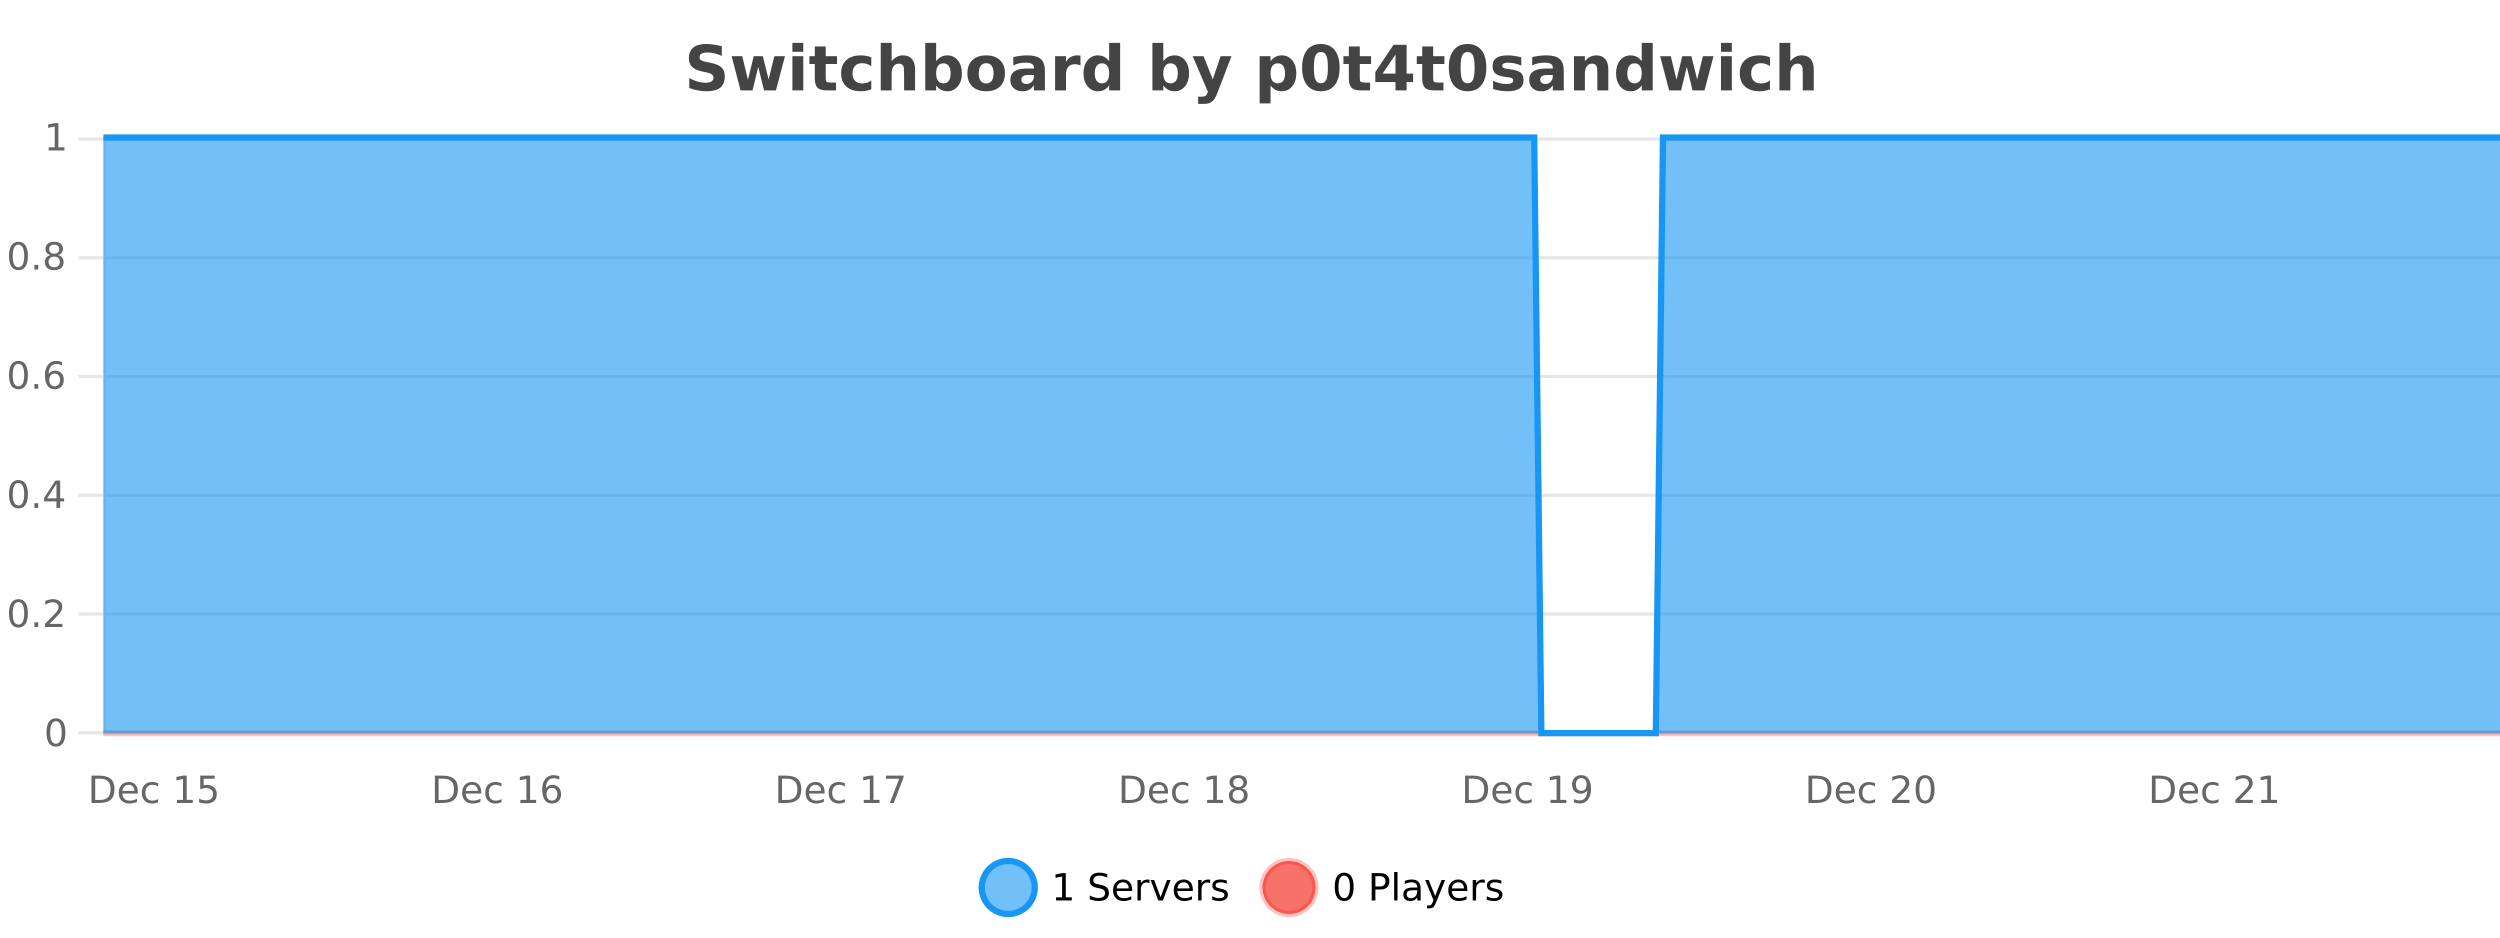<?xml version="1.0" encoding="UTF-8"?>
<svg xmlns="http://www.w3.org/2000/svg" xmlns:xlink="http://www.w3.org/1999/xlink" width="800pt" height="300pt" viewBox="0 0 800 300" version="1.1">
<defs>
<clipPath id="clip1">
  <path d="M 285 263 L 360 263 L 360 300 L 285 300 Z M 285 263 "/>
</clipPath>
<clipPath id="clip2">
  <path d="M 375 263 L 450 263 L 450 300 L 375 300 Z M 375 263 "/>
</clipPath>
<clipPath id="clip3">
  <path d="M 32.086 233 L 800 233 L 800 235.602 L 32.086 235.602 Z M 32.086 233 "/>
</clipPath>
<clipPath id="clip4">
  <path d="M 33.086 44 L 800 44 L 800 234.602 L 33.086 234.602 Z M 33.086 44 "/>
</clipPath>
<clipPath id="clip5">
  <path d="M 32.086 43 L 800 43 L 800 235.602 L 32.086 235.602 Z M 32.086 43 "/>
</clipPath>
</defs>
<g id="surface2961446">
<rect x="0" y="0" width="800" height="300" style="fill:rgb(100%,100%,100%);fill-opacity:1;stroke:none;"/>
<path style="fill:none;stroke-width:1;stroke-linecap:butt;stroke-linejoin:miter;stroke:rgb(0%,0%,0%);stroke-opacity:0.098;stroke-miterlimit:10;" d="M 34 234.5 L 800 234.5 "/>
<path style="fill:none;stroke-width:1;stroke-linecap:butt;stroke-linejoin:miter;stroke:rgb(0%,0%,0%);stroke-opacity:0.098;stroke-miterlimit:10;" d="M 25.086 234.5 L 33 234.5 "/>
<path style="fill:none;stroke-width:1;stroke-linecap:butt;stroke-linejoin:miter;stroke:rgb(0%,0%,0%);stroke-opacity:0.098;stroke-miterlimit:10;" d="M 34 196.5 L 800 196.5 "/>
<path style="fill:none;stroke-width:1;stroke-linecap:butt;stroke-linejoin:miter;stroke:rgb(0%,0%,0%);stroke-opacity:0.098;stroke-miterlimit:10;" d="M 25.086 196.5 L 33 196.5 "/>
<path style="fill:none;stroke-width:1;stroke-linecap:butt;stroke-linejoin:miter;stroke:rgb(0%,0%,0%);stroke-opacity:0.098;stroke-miterlimit:10;" d="M 34 158.5 L 800 158.5 "/>
<path style="fill:none;stroke-width:1;stroke-linecap:butt;stroke-linejoin:miter;stroke:rgb(0%,0%,0%);stroke-opacity:0.098;stroke-miterlimit:10;" d="M 25.086 158.5 L 33 158.5 "/>
<path style="fill:none;stroke-width:1;stroke-linecap:butt;stroke-linejoin:miter;stroke:rgb(0%,0%,0%);stroke-opacity:0.098;stroke-miterlimit:10;" d="M 34 120.5 L 800 120.5 "/>
<path style="fill:none;stroke-width:1;stroke-linecap:butt;stroke-linejoin:miter;stroke:rgb(0%,0%,0%);stroke-opacity:0.098;stroke-miterlimit:10;" d="M 25.086 120.5 L 33 120.5 "/>
<path style="fill:none;stroke-width:1;stroke-linecap:butt;stroke-linejoin:miter;stroke:rgb(0%,0%,0%);stroke-opacity:0.098;stroke-miterlimit:10;" d="M 34 82.5 L 800 82.5 "/>
<path style="fill:none;stroke-width:1;stroke-linecap:butt;stroke-linejoin:miter;stroke:rgb(0%,0%,0%);stroke-opacity:0.098;stroke-miterlimit:10;" d="M 25.086 82.5 L 33 82.5 "/>
<path style="fill:none;stroke-width:1;stroke-linecap:butt;stroke-linejoin:miter;stroke:rgb(0%,0%,0%);stroke-opacity:0.098;stroke-miterlimit:10;" d="M 34 44.5 L 800 44.5 "/>
<path style="fill:none;stroke-width:1;stroke-linecap:butt;stroke-linejoin:miter;stroke:rgb(0%,0%,0%);stroke-opacity:0.098;stroke-miterlimit:10;" d="M 25.086 44.5 L 33 44.5 "/>
<path style=" stroke:none;fill-rule:nonzero;fill:rgb(9.02%,58.824%,95.294%);fill-opacity:0.6;" d="M 331.121 284 C 331.121 288.688 327.324 292.484 322.637 292.484 C 317.953 292.484 314.152 288.688 314.152 284 C 314.152 279.312 317.953 275.516 322.637 275.516 C 327.324 275.516 331.121 279.312 331.121 284 Z M 331.121 284 "/>
<g clip-path="url(#clip1)" clip-rule="nonzero">
<path style="fill:none;stroke-width:2;stroke-linecap:butt;stroke-linejoin:miter;stroke:rgb(9.02%,58.824%,95.294%);stroke-opacity:1;stroke-miterlimit:10;" d="M 331.121 284 C 331.121 288.688 327.324 292.484 322.637 292.484 C 317.953 292.484 314.152 288.688 314.152 284 C 314.152 279.312 317.953 275.516 322.637 275.516 C 327.324 275.516 331.121 279.312 331.121 284 Z M 331.121 284 "/>
</g>
<path style=" stroke:none;fill-rule:nonzero;fill:rgb(0%,0%,0%);fill-opacity:1;" d="M 337.938 287.156 L 339.875 287.156 L 339.875 280.484 L 337.766 280.906 L 337.766 279.828 L 339.859 279.406 L 341.047 279.406 L 341.047 287.156 L 342.984 287.156 L 342.984 288.156 L 337.938 288.156 Z M 354.32 279.688 L 354.32 280.844 C 353.871 280.637 353.445 280.48 353.039 280.375 C 352.641 280.262 352.262 280.203 351.898 280.203 C 351.25 280.203 350.75 280.328 350.398 280.578 C 350.055 280.828 349.883 281.188 349.883 281.656 C 349.883 282.043 349.996 282.336 350.227 282.531 C 350.453 282.73 350.898 282.887 351.555 283 L 352.258 283.156 C 353.141 283.324 353.793 283.621 354.211 284.047 C 354.637 284.465 354.852 285.027 354.852 285.734 C 354.852 286.59 354.562 287.234 353.992 287.672 C 353.43 288.109 352.594 288.328 351.492 288.328 C 351.086 288.328 350.648 288.281 350.18 288.188 C 349.711 288.094 349.227 287.953 348.727 287.766 L 348.727 286.547 C 349.203 286.82 349.672 287.023 350.133 287.156 C 350.602 287.293 351.055 287.359 351.492 287.359 C 352.168 287.359 352.688 287.23 353.055 286.969 C 353.43 286.699 353.617 286.32 353.617 285.828 C 353.617 285.402 353.48 285.07 353.211 284.828 C 352.949 284.578 352.516 284.398 351.914 284.281 L 351.195 284.141 C 350.309 283.965 349.668 283.688 349.273 283.312 C 348.887 282.938 348.695 282.418 348.695 281.75 C 348.695 280.969 348.965 280.359 349.508 279.922 C 350.047 279.477 350.797 279.25 351.758 279.25 C 352.172 279.25 352.59 279.289 353.008 279.359 C 353.434 279.434 353.871 279.543 354.32 279.688 Z M 362.266 284.609 L 362.266 285.125 L 357.297 285.125 C 357.348 285.875 357.57 286.445 357.969 286.828 C 358.375 287.215 358.93 287.406 359.641 287.406 C 360.055 287.406 360.457 287.359 360.844 287.266 C 361.238 287.164 361.629 287.008 362.016 286.797 L 362.016 287.828 C 361.617 287.984 361.219 288.105 360.812 288.188 C 360.406 288.281 359.992 288.328 359.578 288.328 C 358.535 288.328 357.707 288.027 357.094 287.422 C 356.477 286.809 356.172 285.98 356.172 284.938 C 356.172 283.867 356.461 283.016 357.047 282.391 C 357.629 281.758 358.41 281.438 359.391 281.438 C 360.273 281.438 360.973 281.727 361.484 282.297 C 362.004 282.859 362.266 283.633 362.266 284.609 Z M 361.188 284.281 C 361.176 283.699 361.008 283.23 360.688 282.875 C 360.363 282.523 359.938 282.344 359.406 282.344 C 358.801 282.344 358.316 282.516 357.953 282.859 C 357.598 283.203 357.395 283.684 357.344 284.297 Z M 367.836 282.594 C 367.711 282.531 367.574 282.484 367.43 282.453 C 367.293 282.414 367.137 282.391 366.961 282.391 C 366.355 282.391 365.887 282.59 365.555 282.984 C 365.23 283.383 365.07 283.953 365.07 284.703 L 365.07 288.156 L 363.992 288.156 L 363.992 281.594 L 365.07 281.594 L 365.07 282.609 C 365.297 282.215 365.594 281.922 365.961 281.734 C 366.324 281.539 366.766 281.438 367.289 281.438 C 367.359 281.438 367.438 281.445 367.523 281.453 C 367.617 281.465 367.715 281.48 367.82 281.5 Z M 368.195 281.594 L 369.336 281.594 L 371.383 287.094 L 373.445 281.594 L 374.586 281.594 L 372.117 288.156 L 370.648 288.156 Z M 381.688 284.609 L 381.688 285.125 L 376.719 285.125 C 376.77 285.875 376.992 286.445 377.391 286.828 C 377.797 287.215 378.352 287.406 379.062 287.406 C 379.477 287.406 379.879 287.359 380.266 287.266 C 380.66 287.164 381.051 287.008 381.438 286.797 L 381.438 287.828 C 381.039 287.984 380.641 288.105 380.234 288.188 C 379.828 288.281 379.414 288.328 379 288.328 C 377.957 288.328 377.129 288.027 376.516 287.422 C 375.898 286.809 375.594 285.98 375.594 284.938 C 375.594 283.867 375.883 283.016 376.469 282.391 C 377.051 281.758 377.832 281.438 378.812 281.438 C 379.695 281.438 380.395 281.727 380.906 282.297 C 381.426 282.859 381.688 283.633 381.688 284.609 Z M 380.609 284.281 C 380.598 283.699 380.43 283.23 380.109 282.875 C 379.785 282.523 379.359 282.344 378.828 282.344 C 378.223 282.344 377.738 282.516 377.375 282.859 C 377.02 283.203 376.816 283.684 376.766 284.297 Z M 387.258 282.594 C 387.133 282.531 386.996 282.484 386.852 282.453 C 386.715 282.414 386.559 282.391 386.383 282.391 C 385.777 282.391 385.309 282.59 384.977 282.984 C 384.652 283.383 384.492 283.953 384.492 284.703 L 384.492 288.156 L 383.414 288.156 L 383.414 281.594 L 384.492 281.594 L 384.492 282.609 C 384.719 282.215 385.016 281.922 385.383 281.734 C 385.746 281.539 386.188 281.438 386.711 281.438 C 386.781 281.438 386.859 281.445 386.945 281.453 C 387.039 281.465 387.137 281.48 387.242 281.5 Z M 392.562 281.781 L 392.562 282.812 C 392.258 282.656 391.941 282.543 391.609 282.469 C 391.285 282.387 390.945 282.344 390.594 282.344 C 390.062 282.344 389.66 282.43 389.391 282.594 C 389.117 282.75 388.984 282.996 388.984 283.328 C 388.984 283.578 389.078 283.777 389.266 283.922 C 389.461 284.059 389.852 284.188 390.438 284.312 L 390.797 284.406 C 391.566 284.562 392.113 284.793 392.438 285.094 C 392.758 285.398 392.922 285.812 392.922 286.344 C 392.922 286.961 392.676 287.445 392.188 287.797 C 391.707 288.152 391.047 288.328 390.203 288.328 C 389.848 288.328 389.477 288.289 389.094 288.219 C 388.719 288.156 388.32 288.059 387.906 287.922 L 387.906 286.797 C 388.301 287.008 388.691 287.164 389.078 287.266 C 389.461 287.371 389.848 287.422 390.234 287.422 C 390.734 287.422 391.117 287.34 391.391 287.172 C 391.672 286.996 391.812 286.746 391.812 286.422 C 391.812 286.133 391.711 285.906 391.516 285.75 C 391.316 285.594 390.883 285.445 390.219 285.297 L 389.844 285.219 C 389.176 285.074 388.691 284.855 388.391 284.562 C 388.098 284.273 387.953 283.875 387.953 283.375 C 387.953 282.75 388.172 282.273 388.609 281.938 C 389.047 281.605 389.664 281.438 390.469 281.438 C 390.863 281.438 391.238 281.469 391.594 281.531 C 391.945 281.586 392.27 281.668 392.562 281.781 Z M 332.637 277.016 "/>
<path style=" stroke:none;fill-rule:nonzero;fill:rgb(96.863%,44.706%,40.784%);fill-opacity:1;" d="M 420.988 284 C 420.988 288.688 417.191 292.484 412.504 292.484 C 407.82 292.484 404.02 288.688 404.02 284 C 404.02 279.312 407.82 275.516 412.504 275.516 C 417.191 275.516 420.988 279.312 420.988 284 Z M 420.988 284 "/>
<g clip-path="url(#clip2)" clip-rule="nonzero">
<path style="fill:none;stroke-width:2;stroke-linecap:butt;stroke-linejoin:miter;stroke:rgb(100%,4.706%,0%);stroke-opacity:0.247;stroke-miterlimit:10;" d="M 420.988 284 C 420.988 288.688 417.191 292.484 412.504 292.484 C 407.82 292.484 404.02 288.688 404.02 284 C 404.02 279.312 407.82 275.516 412.504 275.516 C 417.191 275.516 420.988 279.312 420.988 284 Z M 420.988 284 "/>
</g>
<path style=" stroke:none;fill-rule:nonzero;fill:rgb(0%,0%,0%);fill-opacity:1;" d="M 430.133 280.188 C 429.527 280.188 429.07 280.492 428.758 281.094 C 428.453 281.688 428.305 282.59 428.305 283.797 C 428.305 284.996 428.453 285.898 428.758 286.5 C 429.07 287.094 429.527 287.391 430.133 287.391 C 430.746 287.391 431.203 287.094 431.508 286.5 C 431.82 285.898 431.977 284.996 431.977 283.797 C 431.977 282.59 431.82 281.688 431.508 281.094 C 431.203 280.492 430.746 280.188 430.133 280.188 Z M 430.133 279.25 C 431.109 279.25 431.859 279.641 432.383 280.422 C 432.902 281.195 433.164 282.32 433.164 283.797 C 433.164 285.266 432.902 286.391 432.383 287.172 C 431.859 287.945 431.109 288.328 430.133 288.328 C 429.152 288.328 428.402 287.945 427.883 287.172 C 427.371 286.391 427.117 285.266 427.117 283.797 C 427.117 282.32 427.371 281.195 427.883 280.422 C 428.402 279.641 429.152 279.25 430.133 279.25 Z M 440.125 280.375 L 440.125 283.672 L 441.609 283.672 C 442.16 283.672 442.586 283.531 442.891 283.25 C 443.191 282.961 443.344 282.547 443.344 282.016 C 443.344 281.496 443.191 281.094 442.891 280.812 C 442.586 280.523 442.16 280.375 441.609 280.375 Z M 438.938 279.406 L 441.609 279.406 C 442.598 279.406 443.344 279.633 443.844 280.078 C 444.344 280.516 444.594 281.164 444.594 282.016 C 444.594 282.883 444.344 283.539 443.844 283.984 C 443.344 284.422 442.598 284.641 441.609 284.641 L 440.125 284.641 L 440.125 288.156 L 438.938 288.156 Z M 446.129 279.031 L 447.207 279.031 L 447.207 288.156 L 446.129 288.156 Z M 452.445 284.859 C 451.578 284.859 450.977 284.961 450.633 285.156 C 450.297 285.355 450.133 285.695 450.133 286.172 C 450.133 286.559 450.258 286.867 450.508 287.094 C 450.766 287.312 451.109 287.422 451.539 287.422 C 452.141 287.422 452.621 287.215 452.977 286.797 C 453.34 286.371 453.523 285.805 453.523 285.094 L 453.523 284.859 Z M 454.602 284.406 L 454.602 288.156 L 453.523 288.156 L 453.523 287.156 C 453.273 287.555 452.965 287.852 452.602 288.047 C 452.234 288.234 451.789 288.328 451.258 288.328 C 450.578 288.328 450.043 288.141 449.648 287.766 C 449.25 287.383 449.055 286.875 449.055 286.25 C 449.055 285.512 449.297 284.953 449.789 284.578 C 450.289 284.203 451.027 284.016 452.008 284.016 L 453.523 284.016 L 453.523 283.906 C 453.523 283.406 453.355 283.023 453.023 282.75 C 452.699 282.48 452.246 282.344 451.664 282.344 C 451.289 282.344 450.918 282.391 450.555 282.484 C 450.199 282.578 449.859 282.715 449.539 282.891 L 449.539 281.891 C 449.934 281.734 450.312 281.621 450.68 281.547 C 451.055 281.477 451.418 281.438 451.773 281.438 C 452.719 281.438 453.43 281.684 453.898 282.172 C 454.367 282.664 454.602 283.406 454.602 284.406 Z M 459.551 288.766 C 459.246 289.547 458.949 290.055 458.66 290.297 C 458.367 290.535 457.98 290.656 457.504 290.656 L 456.645 290.656 L 456.645 289.75 L 457.27 289.75 C 457.57 289.75 457.801 289.676 457.957 289.531 C 458.121 289.395 458.305 289.066 458.504 288.547 L 458.707 288.047 L 456.051 281.594 L 457.191 281.594 L 459.238 286.719 L 461.301 281.594 L 462.441 281.594 Z M 469.543 284.609 L 469.543 285.125 L 464.574 285.125 C 464.625 285.875 464.848 286.445 465.246 286.828 C 465.652 287.215 466.207 287.406 466.918 287.406 C 467.332 287.406 467.734 287.359 468.121 287.266 C 468.516 287.164 468.906 287.008 469.293 286.797 L 469.293 287.828 C 468.895 287.984 468.496 288.105 468.09 288.188 C 467.684 288.281 467.27 288.328 466.855 288.328 C 465.812 288.328 464.984 288.027 464.371 287.422 C 463.754 286.809 463.449 285.98 463.449 284.938 C 463.449 283.867 463.738 283.016 464.324 282.391 C 464.906 281.758 465.688 281.438 466.668 281.438 C 467.551 281.438 468.25 281.727 468.762 282.297 C 469.281 282.859 469.543 283.633 469.543 284.609 Z M 468.465 284.281 C 468.453 283.699 468.285 283.23 467.965 282.875 C 467.641 282.523 467.215 282.344 466.684 282.344 C 466.078 282.344 465.594 282.516 465.23 282.859 C 464.875 283.203 464.672 283.684 464.621 284.297 Z M 475.113 282.594 C 474.988 282.531 474.852 282.484 474.707 282.453 C 474.57 282.414 474.414 282.391 474.238 282.391 C 473.633 282.391 473.164 282.59 472.832 282.984 C 472.508 283.383 472.348 283.953 472.348 284.703 L 472.348 288.156 L 471.27 288.156 L 471.27 281.594 L 472.348 281.594 L 472.348 282.609 C 472.574 282.215 472.871 281.922 473.238 281.734 C 473.602 281.539 474.043 281.438 474.566 281.438 C 474.637 281.438 474.715 281.445 474.801 281.453 C 474.895 281.465 474.992 281.48 475.098 281.5 Z M 480.422 281.781 L 480.422 282.812 C 480.117 282.656 479.801 282.543 479.469 282.469 C 479.145 282.387 478.805 282.344 478.453 282.344 C 477.922 282.344 477.52 282.43 477.25 282.594 C 476.977 282.75 476.844 282.996 476.844 283.328 C 476.844 283.578 476.938 283.777 477.125 283.922 C 477.32 284.059 477.711 284.188 478.297 284.312 L 478.656 284.406 C 479.426 284.562 479.973 284.793 480.297 285.094 C 480.617 285.398 480.781 285.812 480.781 286.344 C 480.781 286.961 480.535 287.445 480.047 287.797 C 479.566 288.152 478.906 288.328 478.062 288.328 C 477.707 288.328 477.336 288.289 476.953 288.219 C 476.578 288.156 476.18 288.059 475.766 287.922 L 475.766 286.797 C 476.16 287.008 476.551 287.164 476.938 287.266 C 477.32 287.371 477.707 287.422 478.094 287.422 C 478.594 287.422 478.977 287.34 479.25 287.172 C 479.531 286.996 479.672 286.746 479.672 286.422 C 479.672 286.133 479.57 285.906 479.375 285.75 C 479.176 285.594 478.742 285.445 478.078 285.297 L 477.703 285.219 C 477.035 285.074 476.551 284.855 476.25 284.562 C 475.957 284.273 475.812 283.875 475.812 283.375 C 475.812 282.75 476.031 282.273 476.469 281.938 C 476.906 281.605 477.523 281.438 478.328 281.438 C 478.723 281.438 479.098 281.469 479.453 281.531 C 479.805 281.586 480.129 281.668 480.422 281.781 Z M 422.504 277.016 "/>
<path style=" stroke:none;fill-rule:nonzero;fill:rgb(26.667%,26.667%,26.667%);fill-opacity:1;" d="M 230.984 14.797 L 230.984 17.891 C 230.18 17.527 229.398 17.258 228.641 17.078 C 227.879 16.891 227.16 16.797 226.484 16.797 C 225.586 16.797 224.922 16.922 224.484 17.172 C 224.055 17.422 223.844 17.809 223.844 18.328 C 223.844 18.715 223.988 19.016 224.281 19.234 C 224.57 19.453 225.098 19.641 225.859 19.797 L 227.453 20.125 C 229.078 20.449 230.227 20.945 230.906 21.609 C 231.594 22.277 231.938 23.219 231.938 24.438 C 231.938 26.043 231.457 27.242 230.5 28.031 C 229.551 28.812 228.098 29.203 226.141 29.203 C 225.211 29.203 224.281 29.113 223.344 28.938 C 222.414 28.762 221.488 28.5 220.562 28.156 L 220.562 24.984 C 221.488 25.484 222.383 25.859 223.25 26.109 C 224.125 26.359 224.969 26.484 225.781 26.484 C 226.602 26.484 227.227 26.352 227.656 26.078 C 228.094 25.797 228.312 25.402 228.312 24.891 C 228.312 24.445 228.16 24.094 227.859 23.844 C 227.566 23.594 226.977 23.371 226.094 23.172 L 224.641 22.859 C 223.18 22.547 222.113 22.055 221.438 21.375 C 220.77 20.688 220.438 19.762 220.438 18.594 C 220.438 17.148 220.906 16.031 221.844 15.25 C 222.781 14.469 224.129 14.078 225.891 14.078 C 226.691 14.078 227.516 14.141 228.359 14.266 C 229.203 14.383 230.078 14.559 230.984 14.797 Z M 234.109 17.984 L 237.516 17.984 L 239.344 25.516 L 241.188 17.984 L 244.109 17.984 L 245.953 25.438 L 247.797 17.984 L 251.188 17.984 L 248.312 28.922 L 244.484 28.922 L 242.641 21.406 L 240.812 28.922 L 236.984 28.922 Z M 253.57 17.984 L 257.055 17.984 L 257.055 28.922 L 253.57 28.922 Z M 253.57 13.719 L 257.055 13.719 L 257.055 16.578 L 253.57 16.578 Z M 264.234 14.875 L 264.234 17.984 L 267.844 17.984 L 267.844 20.484 L 264.234 20.484 L 264.234 25.125 C 264.234 25.637 264.332 25.98 264.531 26.156 C 264.738 26.336 265.141 26.422 265.734 26.422 L 267.531 26.422 L 267.531 28.922 L 264.531 28.922 C 263.156 28.922 262.176 28.637 261.594 28.062 C 261.02 27.48 260.734 26.5 260.734 25.125 L 260.734 20.484 L 259 20.484 L 259 17.984 L 260.734 17.984 L 260.734 14.875 Z M 278.812 18.328 L 278.812 21.172 C 278.344 20.852 277.867 20.609 277.391 20.453 C 276.91 20.297 276.41 20.219 275.891 20.219 C 274.922 20.219 274.16 20.508 273.609 21.078 C 273.066 21.641 272.797 22.438 272.797 23.469 C 272.797 24.492 273.066 25.289 273.609 25.859 C 274.16 26.422 274.922 26.703 275.891 26.703 C 276.441 26.703 276.961 26.625 277.453 26.469 C 277.941 26.305 278.395 26.059 278.812 25.734 L 278.812 28.594 C 278.27 28.805 277.719 28.953 277.156 29.047 C 276.594 29.148 276.023 29.203 275.453 29.203 C 273.484 29.203 271.941 28.699 270.828 27.688 C 269.711 26.68 269.156 25.273 269.156 23.469 C 269.156 21.656 269.711 20.246 270.828 19.234 C 271.941 18.227 273.484 17.719 275.453 17.719 C 276.023 17.719 276.586 17.773 277.141 17.875 C 277.703 17.969 278.258 18.121 278.812 18.328 Z M 292.824 22.266 L 292.824 28.922 L 289.309 28.922 L 289.309 23.844 C 289.309 22.887 289.285 22.23 289.246 21.875 C 289.203 21.512 289.129 21.246 289.027 21.078 C 288.891 20.852 288.703 20.672 288.465 20.547 C 288.234 20.422 287.969 20.359 287.668 20.359 C 286.938 20.359 286.363 20.641 285.949 21.203 C 285.531 21.766 285.324 22.547 285.324 23.547 L 285.324 28.922 L 281.84 28.922 L 281.84 13.719 L 285.324 13.719 L 285.324 19.578 C 285.855 18.945 286.418 18.477 287.012 18.172 C 287.605 17.871 288.254 17.719 288.965 17.719 C 290.234 17.719 291.191 18.109 291.84 18.891 C 292.496 19.664 292.824 20.789 292.824 22.266 Z M 301.891 26.672 C 302.641 26.672 303.211 26.402 303.609 25.859 C 304.004 25.309 304.203 24.512 304.203 23.469 C 304.203 22.43 304.004 21.637 303.609 21.094 C 303.211 20.543 302.641 20.266 301.891 20.266 C 301.141 20.266 300.562 20.543 300.156 21.094 C 299.758 21.637 299.562 22.43 299.562 23.469 C 299.562 24.5 299.758 25.293 300.156 25.844 C 300.562 26.398 301.141 26.672 301.891 26.672 Z M 299.562 19.578 C 300.051 18.945 300.586 18.477 301.172 18.172 C 301.754 17.871 302.426 17.719 303.188 17.719 C 304.539 17.719 305.648 18.258 306.516 19.328 C 307.379 20.402 307.812 21.781 307.812 23.469 C 307.812 25.148 307.379 26.523 306.516 27.594 C 305.648 28.668 304.539 29.203 303.188 29.203 C 302.426 29.203 301.754 29.051 301.172 28.75 C 300.586 28.449 300.051 27.98 299.562 27.344 L 299.562 28.922 L 296.078 28.922 L 296.078 13.719 L 299.562 13.719 Z M 315.598 20.219 C 314.816 20.219 314.223 20.5 313.816 21.062 C 313.41 21.617 313.207 22.418 313.207 23.469 C 313.207 24.512 313.41 25.312 313.816 25.875 C 314.223 26.43 314.816 26.703 315.598 26.703 C 316.355 26.703 316.934 26.43 317.332 25.875 C 317.738 25.312 317.941 24.512 317.941 23.469 C 317.941 22.418 317.738 21.617 317.332 21.062 C 316.934 20.5 316.355 20.219 315.598 20.219 Z M 315.598 17.719 C 317.473 17.719 318.934 18.23 319.988 19.25 C 321.051 20.262 321.582 21.668 321.582 23.469 C 321.582 25.262 321.051 26.668 319.988 27.688 C 318.934 28.699 317.473 29.203 315.598 29.203 C 313.699 29.203 312.223 28.699 311.16 27.688 C 310.098 26.668 309.566 25.262 309.566 23.469 C 309.566 21.668 310.098 20.262 311.16 19.25 C 312.223 18.23 313.699 17.719 315.598 17.719 Z M 329.023 24 C 328.293 24 327.746 24.125 327.383 24.375 C 327.016 24.617 326.836 24.98 326.836 25.469 C 326.836 25.906 326.98 26.25 327.273 26.5 C 327.574 26.75 327.984 26.875 328.508 26.875 C 329.164 26.875 329.715 26.641 330.164 26.172 C 330.621 25.703 330.852 25.117 330.852 24.406 L 330.852 24 Z M 334.367 22.688 L 334.367 28.922 L 330.852 28.922 L 330.852 27.297 C 330.383 27.965 329.852 28.449 329.258 28.75 C 328.672 29.051 327.961 29.203 327.117 29.203 C 325.992 29.203 325.074 28.875 324.367 28.219 C 323.656 27.555 323.305 26.695 323.305 25.641 C 323.305 24.359 323.742 23.422 324.617 22.828 C 325.5 22.227 326.891 21.922 328.789 21.922 L 330.852 21.922 L 330.852 21.641 C 330.852 21.09 330.633 20.688 330.195 20.438 C 329.758 20.18 329.074 20.047 328.148 20.047 C 327.398 20.047 326.699 20.125 326.055 20.281 C 325.406 20.43 324.809 20.648 324.258 20.938 L 324.258 18.281 C 325.008 18.094 325.758 17.953 326.508 17.859 C 327.266 17.766 328.027 17.719 328.789 17.719 C 330.758 17.719 332.18 18.109 333.055 18.891 C 333.93 19.664 334.367 20.93 334.367 22.688 Z M 345.758 20.969 C 345.445 20.824 345.137 20.719 344.836 20.656 C 344.531 20.586 344.23 20.547 343.93 20.547 C 343.023 20.547 342.324 20.836 341.836 21.406 C 341.355 21.98 341.117 22.805 341.117 23.875 L 341.117 28.922 L 337.633 28.922 L 337.633 17.984 L 341.117 17.984 L 341.117 19.781 C 341.562 19.062 342.078 18.543 342.664 18.219 C 343.246 17.887 343.945 17.719 344.758 17.719 C 344.883 17.719 345.012 17.727 345.148 17.734 C 345.281 17.746 345.48 17.766 345.742 17.797 Z M 354.93 19.578 L 354.93 13.719 L 358.445 13.719 L 358.445 28.922 L 354.93 28.922 L 354.93 27.344 C 354.449 27.992 353.918 28.465 353.336 28.766 C 352.75 29.055 352.078 29.203 351.32 29.203 C 349.977 29.203 348.871 28.668 348.008 27.594 C 347.141 26.523 346.711 25.148 346.711 23.469 C 346.711 21.781 347.141 20.402 348.008 19.328 C 348.871 18.258 349.977 17.719 351.32 17.719 C 352.078 17.719 352.75 17.871 353.336 18.172 C 353.918 18.477 354.449 18.945 354.93 19.578 Z M 352.617 26.672 C 353.367 26.672 353.938 26.402 354.336 25.859 C 354.73 25.309 354.93 24.512 354.93 23.469 C 354.93 22.43 354.73 21.637 354.336 21.094 C 353.938 20.543 353.367 20.266 352.617 20.266 C 351.875 20.266 351.309 20.543 350.914 21.094 C 350.516 21.637 350.32 22.43 350.32 23.469 C 350.32 24.512 350.516 25.309 350.914 25.859 C 351.309 26.402 351.875 26.672 352.617 26.672 Z M 374.586 26.672 C 375.336 26.672 375.906 26.402 376.305 25.859 C 376.699 25.309 376.898 24.512 376.898 23.469 C 376.898 22.43 376.699 21.637 376.305 21.094 C 375.906 20.543 375.336 20.266 374.586 20.266 C 373.836 20.266 373.258 20.543 372.852 21.094 C 372.453 21.637 372.258 22.43 372.258 23.469 C 372.258 24.5 372.453 25.293 372.852 25.844 C 373.258 26.398 373.836 26.672 374.586 26.672 Z M 372.258 19.578 C 372.746 18.945 373.281 18.477 373.867 18.172 C 374.449 17.871 375.121 17.719 375.883 17.719 C 377.234 17.719 378.344 18.258 379.211 19.328 C 380.074 20.402 380.508 21.781 380.508 23.469 C 380.508 25.148 380.074 26.523 379.211 27.594 C 378.344 28.668 377.234 29.203 375.883 29.203 C 375.121 29.203 374.449 29.051 373.867 28.75 C 373.281 28.449 372.746 27.98 372.258 27.344 L 372.258 28.922 L 368.773 28.922 L 368.773 13.719 L 372.258 13.719 Z M 381.652 17.984 L 385.137 17.984 L 388.09 25.406 L 390.59 17.984 L 394.074 17.984 L 389.48 29.953 C 389.02 31.172 388.48 32.02 387.855 32.5 C 387.238 32.988 386.434 33.234 385.434 33.234 L 383.402 33.234 L 383.402 30.938 L 384.496 30.938 C 385.09 30.938 385.52 30.844 385.793 30.656 C 386.062 30.469 386.27 30.129 386.418 29.641 L 386.527 29.344 Z M 406.574 27.344 L 406.574 33.078 L 403.09 33.078 L 403.09 17.984 L 406.574 17.984 L 406.574 19.578 C 407.062 18.945 407.598 18.477 408.184 18.172 C 408.766 17.871 409.438 17.719 410.199 17.719 C 411.551 17.719 412.66 18.258 413.527 19.328 C 414.391 20.402 414.824 21.781 414.824 23.469 C 414.824 25.148 414.391 26.523 413.527 27.594 C 412.66 28.668 411.551 29.203 410.199 29.203 C 409.438 29.203 408.766 29.051 408.184 28.75 C 407.598 28.449 407.062 27.98 406.574 27.344 Z M 408.902 20.266 C 408.152 20.266 407.574 20.543 407.168 21.094 C 406.77 21.637 406.574 22.43 406.574 23.469 C 406.574 24.5 406.77 25.293 407.168 25.844 C 407.574 26.398 408.152 26.672 408.902 26.672 C 409.652 26.672 410.223 26.402 410.621 25.859 C 411.016 25.309 411.215 24.512 411.215 23.469 C 411.215 22.43 411.016 21.637 410.621 21.094 C 410.223 20.543 409.652 20.266 408.902 20.266 Z M 424.922 21.609 C 424.922 19.789 424.75 18.508 424.406 17.766 C 424.062 17.016 423.488 16.641 422.688 16.641 C 421.875 16.641 421.297 17.016 420.953 17.766 C 420.609 18.508 420.438 19.789 420.438 21.609 C 420.438 23.453 420.609 24.758 420.953 25.516 C 421.297 26.266 421.875 26.641 422.688 26.641 C 423.488 26.641 424.062 26.266 424.406 25.516 C 424.75 24.758 424.922 23.453 424.922 21.609 Z M 428.672 21.641 C 428.672 24.059 428.148 25.922 427.109 27.234 C 426.066 28.547 424.594 29.203 422.688 29.203 C 420.758 29.203 419.273 28.547 418.234 27.234 C 417.191 25.922 416.672 24.059 416.672 21.641 C 416.672 19.227 417.191 17.359 418.234 16.047 C 419.273 14.734 420.758 14.078 422.688 14.078 C 424.594 14.078 426.066 14.734 427.109 16.047 C 428.148 17.359 428.672 19.227 428.672 21.641 Z M 435.133 14.875 L 435.133 17.984 L 438.742 17.984 L 438.742 20.484 L 435.133 20.484 L 435.133 25.125 C 435.133 25.637 435.23 25.98 435.43 26.156 C 435.637 26.336 436.039 26.422 436.633 26.422 L 438.43 26.422 L 438.43 28.922 L 435.43 28.922 C 434.055 28.922 433.074 28.637 432.492 28.062 C 431.918 27.48 431.633 26.5 431.633 25.125 L 431.633 20.484 L 429.898 20.484 L 429.898 17.984 L 431.633 17.984 L 431.633 14.875 Z M 446.555 17.438 L 442.445 23.547 L 446.555 23.547 Z M 445.93 14.344 L 450.117 14.344 L 450.117 23.547 L 452.195 23.547 L 452.195 26.266 L 450.117 26.266 L 450.117 28.922 L 446.555 28.922 L 446.555 26.266 L 440.102 26.266 L 440.102 23.047 Z M 458.609 14.875 L 458.609 17.984 L 462.219 17.984 L 462.219 20.484 L 458.609 20.484 L 458.609 25.125 C 458.609 25.637 458.707 25.98 458.906 26.156 C 459.113 26.336 459.516 26.422 460.109 26.422 L 461.906 26.422 L 461.906 28.922 L 458.906 28.922 C 457.531 28.922 456.551 28.637 455.969 28.062 C 455.395 27.48 455.109 26.5 455.109 25.125 L 455.109 20.484 L 453.375 20.484 L 453.375 17.984 L 455.109 17.984 L 455.109 14.875 Z M 471.875 21.609 C 471.875 19.789 471.703 18.508 471.359 17.766 C 471.016 17.016 470.441 16.641 469.641 16.641 C 468.828 16.641 468.25 17.016 467.906 17.766 C 467.562 18.508 467.391 19.789 467.391 21.609 C 467.391 23.453 467.562 24.758 467.906 25.516 C 468.25 26.266 468.828 26.641 469.641 26.641 C 470.441 26.641 471.016 26.266 471.359 25.516 C 471.703 24.758 471.875 23.453 471.875 21.609 Z M 475.625 21.641 C 475.625 24.059 475.102 25.922 474.062 27.234 C 473.02 28.547 471.547 29.203 469.641 29.203 C 467.711 29.203 466.227 28.547 465.188 27.234 C 464.145 25.922 463.625 24.059 463.625 21.641 C 463.625 19.227 464.145 17.359 465.188 16.047 C 466.227 14.734 467.711 14.078 469.641 14.078 C 471.547 14.078 473.02 14.734 474.062 16.047 C 475.102 17.359 475.625 19.227 475.625 21.641 Z M 486.805 18.328 L 486.805 20.984 C 486.062 20.672 485.344 20.438 484.648 20.281 C 483.949 20.125 483.289 20.047 482.664 20.047 C 482.008 20.047 481.516 20.133 481.195 20.297 C 480.871 20.465 480.711 20.719 480.711 21.062 C 480.711 21.344 480.828 21.559 481.07 21.703 C 481.32 21.852 481.758 21.961 482.383 22.031 L 483.008 22.125 C 484.797 22.355 486 22.73 486.617 23.25 C 487.23 23.773 487.539 24.59 487.539 25.703 C 487.539 26.871 487.105 27.746 486.242 28.328 C 485.387 28.914 484.109 29.203 482.414 29.203 C 481.684 29.203 480.934 29.145 480.164 29.031 C 479.391 28.918 478.602 28.746 477.789 28.516 L 477.789 25.859 C 478.484 26.203 479.199 26.461 479.93 26.625 C 480.656 26.793 481.402 26.875 482.164 26.875 C 482.852 26.875 483.367 26.781 483.711 26.594 C 484.055 26.406 484.227 26.125 484.227 25.75 C 484.227 25.438 484.105 25.211 483.867 25.062 C 483.625 24.906 483.152 24.789 482.445 24.703 L 481.836 24.625 C 480.273 24.43 479.18 24.07 478.555 23.547 C 477.93 23.016 477.617 22.215 477.617 21.141 C 477.617 19.984 478.012 19.125 478.805 18.562 C 479.605 18 480.824 17.719 482.461 17.719 C 483.105 17.719 483.781 17.773 484.492 17.875 C 485.199 17.969 485.969 18.121 486.805 18.328 Z M 495.07 24 C 494.34 24 493.793 24.125 493.43 24.375 C 493.062 24.617 492.883 24.98 492.883 25.469 C 492.883 25.906 493.027 26.25 493.32 26.5 C 493.621 26.75 494.031 26.875 494.555 26.875 C 495.211 26.875 495.762 26.641 496.211 26.172 C 496.668 25.703 496.898 25.117 496.898 24.406 L 496.898 24 Z M 500.414 22.688 L 500.414 28.922 L 496.898 28.922 L 496.898 27.297 C 496.43 27.965 495.898 28.449 495.305 28.75 C 494.719 29.051 494.008 29.203 493.164 29.203 C 492.039 29.203 491.121 28.875 490.414 28.219 C 489.703 27.555 489.352 26.695 489.352 25.641 C 489.352 24.359 489.789 23.422 490.664 22.828 C 491.547 22.227 492.938 21.922 494.836 21.922 L 496.898 21.922 L 496.898 21.641 C 496.898 21.09 496.68 20.688 496.242 20.438 C 495.805 20.18 495.121 20.047 494.195 20.047 C 493.445 20.047 492.746 20.125 492.102 20.281 C 491.453 20.43 490.855 20.648 490.305 20.938 L 490.305 18.281 C 491.055 18.094 491.805 17.953 492.555 17.859 C 493.312 17.766 494.074 17.719 494.836 17.719 C 496.805 17.719 498.227 18.109 499.102 18.891 C 499.977 19.664 500.414 20.93 500.414 22.688 Z M 514.66 22.266 L 514.66 28.922 L 511.145 28.922 L 511.145 23.828 C 511.145 22.883 511.121 22.23 511.082 21.875 C 511.039 21.512 510.965 21.246 510.863 21.078 C 510.727 20.852 510.539 20.672 510.301 20.547 C 510.07 20.422 509.805 20.359 509.504 20.359 C 508.773 20.359 508.199 20.641 507.785 21.203 C 507.367 21.766 507.16 22.547 507.16 23.547 L 507.16 28.922 L 503.676 28.922 L 503.676 17.984 L 507.16 17.984 L 507.16 19.578 C 507.691 18.945 508.254 18.477 508.848 18.172 C 509.441 17.871 510.09 17.719 510.801 17.719 C 512.07 17.719 513.027 18.109 513.676 18.891 C 514.332 19.664 514.66 20.789 514.66 22.266 Z M 525.352 19.578 L 525.352 13.719 L 528.867 13.719 L 528.867 28.922 L 525.352 28.922 L 525.352 27.344 C 524.871 27.992 524.34 28.465 523.758 28.766 C 523.172 29.055 522.5 29.203 521.742 29.203 C 520.398 29.203 519.293 28.668 518.43 27.594 C 517.562 26.523 517.133 25.148 517.133 23.469 C 517.133 21.781 517.562 20.402 518.43 19.328 C 519.293 18.258 520.398 17.719 521.742 17.719 C 522.5 17.719 523.172 17.871 523.758 18.172 C 524.34 18.477 524.871 18.945 525.352 19.578 Z M 523.039 26.672 C 523.789 26.672 524.359 26.402 524.758 25.859 C 525.152 25.309 525.352 24.512 525.352 23.469 C 525.352 22.43 525.152 21.637 524.758 21.094 C 524.359 20.543 523.789 20.266 523.039 20.266 C 522.297 20.266 521.73 20.543 521.336 21.094 C 520.938 21.637 520.742 22.43 520.742 23.469 C 520.742 24.512 520.938 25.309 521.336 25.859 C 521.73 26.402 522.297 26.672 523.039 26.672 Z M 531.246 17.984 L 534.652 17.984 L 536.48 25.516 L 538.324 17.984 L 541.246 17.984 L 543.09 25.438 L 544.934 17.984 L 548.324 17.984 L 545.449 28.922 L 541.621 28.922 L 539.777 21.406 L 537.949 28.922 L 534.121 28.922 Z M 550.707 17.984 L 554.191 17.984 L 554.191 28.922 L 550.707 28.922 Z M 550.707 13.719 L 554.191 13.719 L 554.191 16.578 L 550.707 16.578 Z M 566.391 18.328 L 566.391 21.172 C 565.922 20.852 565.445 20.609 564.969 20.453 C 564.488 20.297 563.988 20.219 563.469 20.219 C 562.5 20.219 561.738 20.508 561.188 21.078 C 560.645 21.641 560.375 22.438 560.375 23.469 C 560.375 24.492 560.645 25.289 561.188 25.859 C 561.738 26.422 562.5 26.703 563.469 26.703 C 564.02 26.703 564.539 26.625 565.031 26.469 C 565.52 26.305 565.973 26.059 566.391 25.734 L 566.391 28.594 C 565.848 28.805 565.297 28.953 564.734 29.047 C 564.172 29.148 563.602 29.203 563.031 29.203 C 561.062 29.203 559.52 28.699 558.406 27.688 C 557.289 26.68 556.734 25.273 556.734 23.469 C 556.734 21.656 557.289 20.246 558.406 19.234 C 559.52 18.227 561.062 17.719 563.031 17.719 C 563.602 17.719 564.164 17.773 564.719 17.875 C 565.281 17.969 565.836 18.121 566.391 18.328 Z M 580.402 22.266 L 580.402 28.922 L 576.887 28.922 L 576.887 23.844 C 576.887 22.887 576.863 22.23 576.824 21.875 C 576.781 21.512 576.707 21.246 576.605 21.078 C 576.469 20.852 576.281 20.672 576.043 20.547 C 575.812 20.422 575.547 20.359 575.246 20.359 C 574.516 20.359 573.941 20.641 573.527 21.203 C 573.109 21.766 572.902 22.547 572.902 23.547 L 572.902 28.922 L 569.418 28.922 L 569.418 13.719 L 572.902 13.719 L 572.902 19.578 C 573.434 18.945 573.996 18.477 574.59 18.172 C 575.184 17.871 575.832 17.719 576.543 17.719 C 577.812 17.719 578.77 18.109 579.418 18.891 C 580.074 19.664 580.402 20.789 580.402 22.266 Z M 219 10.359 "/>
<path style="fill:none;stroke-width:1;stroke-linecap:butt;stroke-linejoin:miter;stroke:rgb(0%,0%,0%);stroke-opacity:0.098;stroke-miterlimit:10;" d="M 33 234.5 L 801 234.5 "/>
<path style=" stroke:none;fill-rule:nonzero;fill:rgb(40%,40%,40%);fill-opacity:1;" d="M 30.469 249.172 L 30.469 255.984 L 31.906 255.984 C 33.113 255.984 33.992 255.715 34.547 255.172 C 35.109 254.621 35.391 253.75 35.391 252.562 C 35.391 251.398 35.109 250.543 34.547 250 C 33.992 249.449 33.113 249.172 31.906 249.172 Z M 29.281 248.203 L 31.719 248.203 C 33.414 248.203 34.66 248.559 35.453 249.266 C 36.242 249.965 36.641 251.062 36.641 252.562 C 36.641 254.074 36.238 255.184 35.438 255.891 C 34.645 256.602 33.406 256.953 31.719 256.953 L 29.281 256.953 Z M 44.102 253.406 L 44.102 253.922 L 39.133 253.922 C 39.184 254.672 39.406 255.242 39.805 255.625 C 40.211 256.012 40.766 256.203 41.477 256.203 C 41.891 256.203 42.293 256.156 42.68 256.062 C 43.074 255.961 43.465 255.805 43.852 255.594 L 43.852 256.625 C 43.453 256.781 43.055 256.902 42.648 256.984 C 42.242 257.078 41.828 257.125 41.414 257.125 C 40.371 257.125 39.543 256.824 38.93 256.219 C 38.312 255.605 38.008 254.777 38.008 253.734 C 38.008 252.664 38.297 251.812 38.883 251.188 C 39.465 250.555 40.246 250.234 41.227 250.234 C 42.109 250.234 42.809 250.523 43.32 251.094 C 43.84 251.656 44.102 252.43 44.102 253.406 Z M 43.023 253.078 C 43.012 252.496 42.844 252.027 42.523 251.672 C 42.199 251.32 41.773 251.141 41.242 251.141 C 40.637 251.141 40.152 251.312 39.789 251.656 C 39.434 252 39.23 252.48 39.18 253.094 Z M 50.594 250.641 L 50.594 251.656 C 50.281 251.48 49.973 251.352 49.672 251.266 C 49.367 251.184 49.062 251.141 48.75 251.141 C 48.039 251.141 47.492 251.367 47.109 251.812 C 46.723 252.25 46.531 252.871 46.531 253.672 C 46.531 254.477 46.723 255.102 47.109 255.547 C 47.492 255.984 48.039 256.203 48.75 256.203 C 49.062 256.203 49.367 256.164 49.672 256.078 C 49.973 255.996 50.281 255.871 50.594 255.703 L 50.594 256.703 C 50.289 256.84 49.977 256.945 49.656 257.016 C 49.332 257.086 48.988 257.125 48.625 257.125 C 47.633 257.125 46.848 256.82 46.266 256.203 C 45.68 255.578 45.391 254.734 45.391 253.672 C 45.391 252.609 45.68 251.773 46.266 251.156 C 46.859 250.543 47.672 250.234 48.703 250.234 C 49.023 250.234 49.344 250.273 49.656 250.344 C 49.977 250.406 50.289 250.508 50.594 250.641 Z M 56.629 255.953 L 58.566 255.953 L 58.566 249.281 L 56.457 249.703 L 56.457 248.625 L 58.551 248.203 L 59.738 248.203 L 59.738 255.953 L 61.676 255.953 L 61.676 256.953 L 56.629 256.953 Z M 64.078 248.203 L 68.719 248.203 L 68.719 249.203 L 65.156 249.203 L 65.156 251.344 C 65.332 251.281 65.504 251.242 65.672 251.219 C 65.848 251.188 66.02 251.172 66.188 251.172 C 67.164 251.172 67.941 251.445 68.516 251.984 C 69.086 252.516 69.375 253.234 69.375 254.141 C 69.375 255.09 69.078 255.824 68.484 256.344 C 67.898 256.867 67.078 257.125 66.016 257.125 C 65.641 257.125 65.258 257.094 64.875 257.031 C 64.5 256.969 64.109 256.875 63.703 256.75 L 63.703 255.562 C 64.055 255.75 64.422 255.891 64.797 255.984 C 65.172 256.078 65.566 256.125 65.984 256.125 C 66.66 256.125 67.195 255.949 67.594 255.594 C 67.988 255.242 68.188 254.758 68.188 254.141 C 68.188 253.539 67.988 253.059 67.594 252.703 C 67.195 252.352 66.66 252.172 65.984 252.172 C 65.672 252.172 65.352 252.211 65.031 252.281 C 64.719 252.344 64.398 252.449 64.078 252.594 Z M 28.109 245.816 "/>
<path style=" stroke:none;fill-rule:nonzero;fill:rgb(40%,40%,40%);fill-opacity:1;" d="M 140.355 249.172 L 140.355 255.984 L 141.793 255.984 C 143 255.984 143.879 255.715 144.434 255.172 C 144.996 254.621 145.277 253.75 145.277 252.562 C 145.277 251.398 144.996 250.543 144.434 250 C 143.879 249.449 143 249.172 141.793 249.172 Z M 139.168 248.203 L 141.605 248.203 C 143.301 248.203 144.547 248.559 145.34 249.266 C 146.129 249.965 146.527 251.062 146.527 252.562 C 146.527 254.074 146.125 255.184 145.324 255.891 C 144.531 256.602 143.293 256.953 141.605 256.953 L 139.168 256.953 Z M 153.984 253.406 L 153.984 253.922 L 149.016 253.922 C 149.066 254.672 149.289 255.242 149.688 255.625 C 150.094 256.012 150.648 256.203 151.359 256.203 C 151.773 256.203 152.176 256.156 152.562 256.062 C 152.957 255.961 153.348 255.805 153.734 255.594 L 153.734 256.625 C 153.336 256.781 152.938 256.902 152.531 256.984 C 152.125 257.078 151.711 257.125 151.297 257.125 C 150.254 257.125 149.426 256.824 148.812 256.219 C 148.195 255.605 147.891 254.777 147.891 253.734 C 147.891 252.664 148.18 251.812 148.766 251.188 C 149.348 250.555 150.129 250.234 151.109 250.234 C 151.992 250.234 152.691 250.523 153.203 251.094 C 153.723 251.656 153.984 252.43 153.984 253.406 Z M 152.906 253.078 C 152.895 252.496 152.727 252.027 152.406 251.672 C 152.082 251.32 151.656 251.141 151.125 251.141 C 150.52 251.141 150.035 251.312 149.672 251.656 C 149.316 252 149.113 252.48 149.062 253.094 Z M 160.477 250.641 L 160.477 251.656 C 160.164 251.48 159.855 251.352 159.555 251.266 C 159.25 251.184 158.945 251.141 158.633 251.141 C 157.922 251.141 157.375 251.367 156.992 251.812 C 156.605 252.25 156.414 252.871 156.414 253.672 C 156.414 254.477 156.605 255.102 156.992 255.547 C 157.375 255.984 157.922 256.203 158.633 256.203 C 158.945 256.203 159.25 256.164 159.555 256.078 C 159.855 255.996 160.164 255.871 160.477 255.703 L 160.477 256.703 C 160.172 256.84 159.859 256.945 159.539 257.016 C 159.215 257.086 158.871 257.125 158.508 257.125 C 157.516 257.125 156.73 256.82 156.148 256.203 C 155.562 255.578 155.273 254.734 155.273 253.672 C 155.273 252.609 155.562 251.773 156.148 251.156 C 156.742 250.543 157.555 250.234 158.586 250.234 C 158.906 250.234 159.227 250.273 159.539 250.344 C 159.859 250.406 160.172 250.508 160.477 250.641 Z M 166.516 255.953 L 168.453 255.953 L 168.453 249.281 L 166.344 249.703 L 166.344 248.625 L 168.438 248.203 L 169.625 248.203 L 169.625 255.953 L 171.562 255.953 L 171.562 256.953 L 166.516 256.953 Z M 176.633 252.109 C 176.102 252.109 175.68 252.293 175.367 252.656 C 175.055 253.023 174.898 253.516 174.898 254.141 C 174.898 254.777 175.055 255.277 175.367 255.641 C 175.68 256.008 176.102 256.188 176.633 256.188 C 177.164 256.188 177.578 256.008 177.883 255.641 C 178.195 255.277 178.352 254.777 178.352 254.141 C 178.352 253.516 178.195 253.023 177.883 252.656 C 177.578 252.293 177.164 252.109 176.633 252.109 Z M 178.977 248.391 L 178.977 249.469 C 178.672 249.336 178.371 249.23 178.07 249.156 C 177.766 249.086 177.469 249.047 177.18 249.047 C 176.398 249.047 175.797 249.312 175.383 249.844 C 174.977 250.367 174.742 251.156 174.68 252.219 C 174.906 251.887 175.195 251.633 175.539 251.453 C 175.891 251.266 176.277 251.172 176.695 251.172 C 177.57 251.172 178.262 251.438 178.773 251.969 C 179.281 252.5 179.539 253.227 179.539 254.141 C 179.539 255.047 179.273 255.773 178.742 256.312 C 178.211 256.855 177.508 257.125 176.633 257.125 C 175.609 257.125 174.836 256.742 174.305 255.969 C 173.773 255.188 173.508 254.062 173.508 252.594 C 173.508 251.211 173.836 250.105 174.492 249.281 C 175.148 248.461 176.027 248.047 177.133 248.047 C 177.422 248.047 177.719 248.078 178.023 248.141 C 178.324 248.195 178.641 248.277 178.977 248.391 Z M 137.996 245.816 "/>
<path style=" stroke:none;fill-rule:nonzero;fill:rgb(40%,40%,40%);fill-opacity:1;" d="M 250.242 249.172 L 250.242 255.984 L 251.68 255.984 C 252.887 255.984 253.766 255.715 254.32 255.172 C 254.883 254.621 255.164 253.75 255.164 252.562 C 255.164 251.398 254.883 250.543 254.32 250 C 253.766 249.449 252.887 249.172 251.68 249.172 Z M 249.055 248.203 L 251.492 248.203 C 253.188 248.203 254.434 248.559 255.227 249.266 C 256.016 249.965 256.414 251.062 256.414 252.562 C 256.414 254.074 256.012 255.184 255.211 255.891 C 254.418 256.602 253.18 256.953 251.492 256.953 L 249.055 256.953 Z M 263.875 253.406 L 263.875 253.922 L 258.906 253.922 C 258.957 254.672 259.18 255.242 259.578 255.625 C 259.984 256.012 260.539 256.203 261.25 256.203 C 261.664 256.203 262.066 256.156 262.453 256.062 C 262.848 255.961 263.238 255.805 263.625 255.594 L 263.625 256.625 C 263.227 256.781 262.828 256.902 262.422 256.984 C 262.016 257.078 261.602 257.125 261.188 257.125 C 260.145 257.125 259.316 256.824 258.703 256.219 C 258.086 255.605 257.781 254.777 257.781 253.734 C 257.781 252.664 258.07 251.812 258.656 251.188 C 259.238 250.555 260.02 250.234 261 250.234 C 261.883 250.234 262.582 250.523 263.094 251.094 C 263.613 251.656 263.875 252.43 263.875 253.406 Z M 262.797 253.078 C 262.785 252.496 262.617 252.027 262.297 251.672 C 261.973 251.32 261.547 251.141 261.016 251.141 C 260.41 251.141 259.926 251.312 259.562 251.656 C 259.207 252 259.004 252.48 258.953 253.094 Z M 270.367 250.641 L 270.367 251.656 C 270.055 251.48 269.746 251.352 269.445 251.266 C 269.141 251.184 268.836 251.141 268.523 251.141 C 267.812 251.141 267.266 251.367 266.883 251.812 C 266.496 252.25 266.305 252.871 266.305 253.672 C 266.305 254.477 266.496 255.102 266.883 255.547 C 267.266 255.984 267.812 256.203 268.523 256.203 C 268.836 256.203 269.141 256.164 269.445 256.078 C 269.746 255.996 270.055 255.871 270.367 255.703 L 270.367 256.703 C 270.062 256.84 269.75 256.945 269.43 257.016 C 269.105 257.086 268.762 257.125 268.398 257.125 C 267.406 257.125 266.621 256.82 266.039 256.203 C 265.453 255.578 265.164 254.734 265.164 253.672 C 265.164 252.609 265.453 251.773 266.039 251.156 C 266.633 250.543 267.445 250.234 268.477 250.234 C 268.797 250.234 269.117 250.273 269.43 250.344 C 269.75 250.406 270.062 250.508 270.367 250.641 Z M 276.402 255.953 L 278.34 255.953 L 278.34 249.281 L 276.23 249.703 L 276.23 248.625 L 278.324 248.203 L 279.512 248.203 L 279.512 255.953 L 281.449 255.953 L 281.449 256.953 L 276.402 256.953 Z M 283.539 248.203 L 289.164 248.203 L 289.164 248.703 L 285.992 256.953 L 284.758 256.953 L 287.742 249.203 L 283.539 249.203 Z M 247.883 245.816 "/>
<path style=" stroke:none;fill-rule:nonzero;fill:rgb(40%,40%,40%);fill-opacity:1;" d="M 360.129 249.172 L 360.129 255.984 L 361.566 255.984 C 362.773 255.984 363.652 255.715 364.207 255.172 C 364.77 254.621 365.051 253.75 365.051 252.562 C 365.051 251.398 364.77 250.543 364.207 250 C 363.652 249.449 362.773 249.172 361.566 249.172 Z M 358.941 248.203 L 361.379 248.203 C 363.074 248.203 364.32 248.559 365.113 249.266 C 365.902 249.965 366.301 251.062 366.301 252.562 C 366.301 254.074 365.898 255.184 365.098 255.891 C 364.305 256.602 363.066 256.953 361.379 256.953 L 358.941 256.953 Z M 373.758 253.406 L 373.758 253.922 L 368.789 253.922 C 368.84 254.672 369.062 255.242 369.461 255.625 C 369.867 256.012 370.422 256.203 371.133 256.203 C 371.547 256.203 371.949 256.156 372.336 256.062 C 372.73 255.961 373.121 255.805 373.508 255.594 L 373.508 256.625 C 373.109 256.781 372.711 256.902 372.305 256.984 C 371.898 257.078 371.484 257.125 371.07 257.125 C 370.027 257.125 369.199 256.824 368.586 256.219 C 367.969 255.605 367.664 254.777 367.664 253.734 C 367.664 252.664 367.953 251.812 368.539 251.188 C 369.121 250.555 369.902 250.234 370.883 250.234 C 371.766 250.234 372.465 250.523 372.977 251.094 C 373.496 251.656 373.758 252.43 373.758 253.406 Z M 372.68 253.078 C 372.668 252.496 372.5 252.027 372.18 251.672 C 371.855 251.32 371.43 251.141 370.898 251.141 C 370.293 251.141 369.809 251.312 369.445 251.656 C 369.09 252 368.887 252.48 368.836 253.094 Z M 380.25 250.641 L 380.25 251.656 C 379.938 251.48 379.629 251.352 379.328 251.266 C 379.023 251.184 378.719 251.141 378.406 251.141 C 377.695 251.141 377.148 251.367 376.766 251.812 C 376.379 252.25 376.188 252.871 376.188 253.672 C 376.188 254.477 376.379 255.102 376.766 255.547 C 377.148 255.984 377.695 256.203 378.406 256.203 C 378.719 256.203 379.023 256.164 379.328 256.078 C 379.629 255.996 379.938 255.871 380.25 255.703 L 380.25 256.703 C 379.945 256.84 379.633 256.945 379.312 257.016 C 378.988 257.086 378.645 257.125 378.281 257.125 C 377.289 257.125 376.504 256.82 375.922 256.203 C 375.336 255.578 375.047 254.734 375.047 253.672 C 375.047 252.609 375.336 251.773 375.922 251.156 C 376.516 250.543 377.328 250.234 378.359 250.234 C 378.68 250.234 379 250.273 379.312 250.344 C 379.633 250.406 379.945 250.508 380.25 250.641 Z M 386.289 255.953 L 388.227 255.953 L 388.227 249.281 L 386.117 249.703 L 386.117 248.625 L 388.211 248.203 L 389.398 248.203 L 389.398 255.953 L 391.336 255.953 L 391.336 256.953 L 386.289 256.953 Z M 396.25 252.797 C 395.688 252.797 395.242 252.949 394.922 253.25 C 394.598 253.555 394.438 253.965 394.438 254.484 C 394.438 255.016 394.598 255.434 394.922 255.734 C 395.242 256.039 395.688 256.188 396.25 256.188 C 396.812 256.188 397.254 256.039 397.578 255.734 C 397.898 255.434 398.062 255.016 398.062 254.484 C 398.062 253.965 397.898 253.555 397.578 253.25 C 397.266 252.949 396.82 252.797 396.25 252.797 Z M 395.062 252.297 C 394.562 252.172 394.164 251.938 393.875 251.594 C 393.594 251.242 393.453 250.812 393.453 250.312 C 393.453 249.617 393.703 249.062 394.203 248.656 C 394.703 248.25 395.383 248.047 396.25 248.047 C 397.125 248.047 397.805 248.25 398.297 248.656 C 398.797 249.062 399.047 249.617 399.047 250.312 C 399.047 250.812 398.906 251.242 398.625 251.594 C 398.344 251.938 397.945 252.172 397.438 252.297 C 398.008 252.434 398.453 252.695 398.766 253.078 C 399.086 253.465 399.25 253.934 399.25 254.484 C 399.25 255.34 398.988 255.996 398.469 256.453 C 397.957 256.902 397.219 257.125 396.25 257.125 C 395.289 257.125 394.551 256.902 394.031 256.453 C 393.508 255.996 393.25 255.34 393.25 254.484 C 393.25 253.934 393.41 253.465 393.734 253.078 C 394.055 252.695 394.5 252.434 395.062 252.297 Z M 394.641 250.422 C 394.641 250.883 394.781 251.234 395.062 251.484 C 395.344 251.734 395.738 251.859 396.25 251.859 C 396.758 251.859 397.156 251.734 397.438 251.484 C 397.727 251.234 397.875 250.883 397.875 250.422 C 397.875 249.977 397.727 249.625 397.438 249.375 C 397.156 249.117 396.758 248.984 396.25 248.984 C 395.738 248.984 395.344 249.117 395.062 249.375 C 394.781 249.625 394.641 249.977 394.641 250.422 Z M 357.77 245.816 "/>
<path style=" stroke:none;fill-rule:nonzero;fill:rgb(40%,40%,40%);fill-opacity:1;" d="M 470.016 249.172 L 470.016 255.984 L 471.453 255.984 C 472.66 255.984 473.539 255.715 474.094 255.172 C 474.656 254.621 474.938 253.75 474.938 252.562 C 474.938 251.398 474.656 250.543 474.094 250 C 473.539 249.449 472.66 249.172 471.453 249.172 Z M 468.828 248.203 L 471.266 248.203 C 472.961 248.203 474.207 248.559 475 249.266 C 475.789 249.965 476.188 251.062 476.188 252.562 C 476.188 254.074 475.785 255.184 474.984 255.891 C 474.191 256.602 472.953 256.953 471.266 256.953 L 468.828 256.953 Z M 483.648 253.406 L 483.648 253.922 L 478.68 253.922 C 478.73 254.672 478.953 255.242 479.352 255.625 C 479.758 256.012 480.312 256.203 481.023 256.203 C 481.438 256.203 481.84 256.156 482.227 256.062 C 482.621 255.961 483.012 255.805 483.398 255.594 L 483.398 256.625 C 483 256.781 482.602 256.902 482.195 256.984 C 481.789 257.078 481.375 257.125 480.961 257.125 C 479.918 257.125 479.09 256.824 478.477 256.219 C 477.859 255.605 477.555 254.777 477.555 253.734 C 477.555 252.664 477.844 251.812 478.43 251.188 C 479.012 250.555 479.793 250.234 480.773 250.234 C 481.656 250.234 482.355 250.523 482.867 251.094 C 483.387 251.656 483.648 252.43 483.648 253.406 Z M 482.57 253.078 C 482.559 252.496 482.391 252.027 482.07 251.672 C 481.746 251.32 481.32 251.141 480.789 251.141 C 480.184 251.141 479.699 251.312 479.336 251.656 C 478.98 252 478.777 252.48 478.727 253.094 Z M 490.141 250.641 L 490.141 251.656 C 489.828 251.48 489.52 251.352 489.219 251.266 C 488.914 251.184 488.609 251.141 488.297 251.141 C 487.586 251.141 487.039 251.367 486.656 251.812 C 486.27 252.25 486.078 252.871 486.078 253.672 C 486.078 254.477 486.27 255.102 486.656 255.547 C 487.039 255.984 487.586 256.203 488.297 256.203 C 488.609 256.203 488.914 256.164 489.219 256.078 C 489.52 255.996 489.828 255.871 490.141 255.703 L 490.141 256.703 C 489.836 256.84 489.523 256.945 489.203 257.016 C 488.879 257.086 488.535 257.125 488.172 257.125 C 487.18 257.125 486.395 256.82 485.812 256.203 C 485.227 255.578 484.938 254.734 484.938 253.672 C 484.938 252.609 485.227 251.773 485.812 251.156 C 486.406 250.543 487.219 250.234 488.25 250.234 C 488.57 250.234 488.891 250.273 489.203 250.344 C 489.523 250.406 489.836 250.508 490.141 250.641 Z M 496.176 255.953 L 498.113 255.953 L 498.113 249.281 L 496.004 249.703 L 496.004 248.625 L 498.098 248.203 L 499.285 248.203 L 499.285 255.953 L 501.223 255.953 L 501.223 256.953 L 496.176 256.953 Z M 503.641 256.766 L 503.641 255.688 C 503.941 255.836 504.242 255.945 504.547 256.016 C 504.848 256.09 505.148 256.125 505.453 256.125 C 506.234 256.125 506.828 255.867 507.234 255.344 C 507.648 254.812 507.883 254.012 507.938 252.938 C 507.719 253.281 507.43 253.543 507.078 253.719 C 506.734 253.898 506.348 253.984 505.922 253.984 C 505.047 253.984 504.352 253.727 503.844 253.203 C 503.332 252.672 503.078 251.945 503.078 251.016 C 503.078 250.121 503.344 249.402 503.875 248.859 C 504.406 248.32 505.113 248.047 506 248.047 C 507.008 248.047 507.781 248.438 508.312 249.219 C 508.852 249.992 509.125 251.117 509.125 252.594 C 509.125 253.969 508.797 255.07 508.141 255.891 C 507.484 256.715 506.602 257.125 505.5 257.125 C 505.195 257.125 504.895 257.094 504.594 257.031 C 504.289 256.977 503.973 256.891 503.641 256.766 Z M 506 253.062 C 506.531 253.062 506.953 252.883 507.266 252.516 C 507.578 252.152 507.734 251.652 507.734 251.016 C 507.734 250.391 507.578 249.898 507.266 249.531 C 506.953 249.168 506.531 248.984 506 248.984 C 505.469 248.984 505.047 249.168 504.734 249.531 C 504.43 249.898 504.281 250.391 504.281 251.016 C 504.281 251.652 504.43 252.152 504.734 252.516 C 505.047 252.883 505.469 253.062 506 253.062 Z M 467.656 245.816 "/>
<path style=" stroke:none;fill-rule:nonzero;fill:rgb(40%,40%,40%);fill-opacity:1;" d="M 579.902 249.172 L 579.902 255.984 L 581.34 255.984 C 582.547 255.984 583.426 255.715 583.98 255.172 C 584.543 254.621 584.824 253.75 584.824 252.562 C 584.824 251.398 584.543 250.543 583.98 250 C 583.426 249.449 582.547 249.172 581.34 249.172 Z M 578.715 248.203 L 581.152 248.203 C 582.848 248.203 584.094 248.559 584.887 249.266 C 585.676 249.965 586.074 251.062 586.074 252.562 C 586.074 254.074 585.672 255.184 584.871 255.891 C 584.078 256.602 582.84 256.953 581.152 256.953 L 578.715 256.953 Z M 593.531 253.406 L 593.531 253.922 L 588.562 253.922 C 588.613 254.672 588.836 255.242 589.234 255.625 C 589.641 256.012 590.195 256.203 590.906 256.203 C 591.32 256.203 591.723 256.156 592.109 256.062 C 592.504 255.961 592.895 255.805 593.281 255.594 L 593.281 256.625 C 592.883 256.781 592.484 256.902 592.078 256.984 C 591.672 257.078 591.258 257.125 590.844 257.125 C 589.801 257.125 588.973 256.824 588.359 256.219 C 587.742 255.605 587.438 254.777 587.438 253.734 C 587.438 252.664 587.727 251.812 588.312 251.188 C 588.895 250.555 589.676 250.234 590.656 250.234 C 591.539 250.234 592.238 250.523 592.75 251.094 C 593.27 251.656 593.531 252.43 593.531 253.406 Z M 592.453 253.078 C 592.441 252.496 592.273 252.027 591.953 251.672 C 591.629 251.32 591.203 251.141 590.672 251.141 C 590.066 251.141 589.582 251.312 589.219 251.656 C 588.863 252 588.66 252.48 588.609 253.094 Z M 600.023 250.641 L 600.023 251.656 C 599.711 251.48 599.402 251.352 599.102 251.266 C 598.797 251.184 598.492 251.141 598.18 251.141 C 597.469 251.141 596.922 251.367 596.539 251.812 C 596.152 252.25 595.961 252.871 595.961 253.672 C 595.961 254.477 596.152 255.102 596.539 255.547 C 596.922 255.984 597.469 256.203 598.18 256.203 C 598.492 256.203 598.797 256.164 599.102 256.078 C 599.402 255.996 599.711 255.871 600.023 255.703 L 600.023 256.703 C 599.719 256.84 599.406 256.945 599.086 257.016 C 598.762 257.086 598.418 257.125 598.055 257.125 C 597.062 257.125 596.277 256.82 595.695 256.203 C 595.109 255.578 594.82 254.734 594.82 253.672 C 594.82 252.609 595.109 251.773 595.695 251.156 C 596.289 250.543 597.102 250.234 598.133 250.234 C 598.453 250.234 598.773 250.273 599.086 250.344 C 599.406 250.406 599.719 250.508 600.023 250.641 Z M 606.875 255.953 L 611.016 255.953 L 611.016 256.953 L 605.453 256.953 L 605.453 255.953 C 605.898 255.496 606.508 254.875 607.281 254.094 C 608.062 253.305 608.551 252.793 608.75 252.562 C 609.133 252.148 609.398 251.793 609.547 251.5 C 609.703 251.199 609.781 250.906 609.781 250.625 C 609.781 250.156 609.613 249.777 609.281 249.484 C 608.957 249.195 608.535 249.047 608.016 249.047 C 607.641 249.047 607.242 249.109 606.828 249.234 C 606.422 249.359 605.984 249.559 605.516 249.828 L 605.516 248.625 C 605.992 248.438 606.438 248.297 606.844 248.203 C 607.258 248.102 607.641 248.047 607.984 248.047 C 608.891 248.047 609.613 248.277 610.156 248.734 C 610.695 249.184 610.969 249.789 610.969 250.547 C 610.969 250.902 610.898 251.242 610.766 251.562 C 610.629 251.887 610.383 252.266 610.031 252.703 C 609.926 252.82 609.613 253.148 609.094 253.688 C 608.57 254.23 607.832 254.984 606.875 255.953 Z M 616.023 248.984 C 615.418 248.984 614.961 249.289 614.648 249.891 C 614.344 250.484 614.195 251.387 614.195 252.594 C 614.195 253.793 614.344 254.695 614.648 255.297 C 614.961 255.891 615.418 256.188 616.023 256.188 C 616.637 256.188 617.094 255.891 617.398 255.297 C 617.711 254.695 617.867 253.793 617.867 252.594 C 617.867 251.387 617.711 250.484 617.398 249.891 C 617.094 249.289 616.637 248.984 616.023 248.984 Z M 616.023 248.047 C 617 248.047 617.75 248.438 618.273 249.219 C 618.793 249.992 619.055 251.117 619.055 252.594 C 619.055 254.062 618.793 255.188 618.273 255.969 C 617.75 256.742 617 257.125 616.023 257.125 C 615.043 257.125 614.293 256.742 613.773 255.969 C 613.262 255.188 613.008 254.062 613.008 252.594 C 613.008 251.117 613.262 249.992 613.773 249.219 C 614.293 248.438 615.043 248.047 616.023 248.047 Z M 577.543 245.816 "/>
<path style=" stroke:none;fill-rule:nonzero;fill:rgb(40%,40%,40%);fill-opacity:1;" d="M 689.789 249.172 L 689.789 255.984 L 691.227 255.984 C 692.434 255.984 693.312 255.715 693.867 255.172 C 694.43 254.621 694.711 253.75 694.711 252.562 C 694.711 251.398 694.43 250.543 693.867 250 C 693.312 249.449 692.434 249.172 691.227 249.172 Z M 688.602 248.203 L 691.039 248.203 C 692.734 248.203 693.98 248.559 694.773 249.266 C 695.562 249.965 695.961 251.062 695.961 252.562 C 695.961 254.074 695.559 255.184 694.758 255.891 C 693.965 256.602 692.727 256.953 691.039 256.953 L 688.602 256.953 Z M 703.422 253.406 L 703.422 253.922 L 698.453 253.922 C 698.504 254.672 698.727 255.242 699.125 255.625 C 699.531 256.012 700.086 256.203 700.797 256.203 C 701.211 256.203 701.613 256.156 702 256.062 C 702.395 255.961 702.785 255.805 703.172 255.594 L 703.172 256.625 C 702.773 256.781 702.375 256.902 701.969 256.984 C 701.562 257.078 701.148 257.125 700.734 257.125 C 699.691 257.125 698.863 256.824 698.25 256.219 C 697.633 255.605 697.328 254.777 697.328 253.734 C 697.328 252.664 697.617 251.812 698.203 251.188 C 698.785 250.555 699.566 250.234 700.547 250.234 C 701.43 250.234 702.129 250.523 702.641 251.094 C 703.16 251.656 703.422 252.43 703.422 253.406 Z M 702.344 253.078 C 702.332 252.496 702.164 252.027 701.844 251.672 C 701.52 251.32 701.094 251.141 700.562 251.141 C 699.957 251.141 699.473 251.312 699.109 251.656 C 698.754 252 698.551 252.48 698.5 253.094 Z M 709.914 250.641 L 709.914 251.656 C 709.602 251.48 709.293 251.352 708.992 251.266 C 708.688 251.184 708.383 251.141 708.07 251.141 C 707.359 251.141 706.812 251.367 706.43 251.812 C 706.043 252.25 705.852 252.871 705.852 253.672 C 705.852 254.477 706.043 255.102 706.43 255.547 C 706.812 255.984 707.359 256.203 708.07 256.203 C 708.383 256.203 708.688 256.164 708.992 256.078 C 709.293 255.996 709.602 255.871 709.914 255.703 L 709.914 256.703 C 709.609 256.84 709.297 256.945 708.977 257.016 C 708.652 257.086 708.309 257.125 707.945 257.125 C 706.953 257.125 706.168 256.82 705.586 256.203 C 705 255.578 704.711 254.734 704.711 253.672 C 704.711 252.609 705 251.773 705.586 251.156 C 706.18 250.543 706.992 250.234 708.023 250.234 C 708.344 250.234 708.664 250.273 708.977 250.344 C 709.297 250.406 709.609 250.508 709.914 250.641 Z M 716.762 255.953 L 720.902 255.953 L 720.902 256.953 L 715.34 256.953 L 715.34 255.953 C 715.785 255.496 716.395 254.875 717.168 254.094 C 717.949 253.305 718.438 252.793 718.637 252.562 C 719.02 252.148 719.285 251.793 719.434 251.5 C 719.59 251.199 719.668 250.906 719.668 250.625 C 719.668 250.156 719.5 249.777 719.168 249.484 C 718.844 249.195 718.422 249.047 717.902 249.047 C 717.527 249.047 717.129 249.109 716.715 249.234 C 716.309 249.359 715.871 249.559 715.402 249.828 L 715.402 248.625 C 715.879 248.438 716.324 248.297 716.73 248.203 C 717.145 248.102 717.527 248.047 717.871 248.047 C 718.777 248.047 719.5 248.277 720.043 248.734 C 720.582 249.184 720.855 249.789 720.855 250.547 C 720.855 250.902 720.785 251.242 720.652 251.562 C 720.516 251.887 720.27 252.266 719.918 252.703 C 719.812 252.82 719.5 253.148 718.98 253.688 C 718.457 254.23 717.719 254.984 716.762 255.953 Z M 723.586 255.953 L 725.523 255.953 L 725.523 249.281 L 723.414 249.703 L 723.414 248.625 L 725.508 248.203 L 726.695 248.203 L 726.695 255.953 L 728.633 255.953 L 728.633 256.953 L 723.586 256.953 Z M 687.43 245.816 "/>
<path style="fill:none;stroke-width:1;stroke-linecap:butt;stroke-linejoin:miter;stroke:rgb(0%,0%,0%);stroke-opacity:0.098;stroke-miterlimit:10;" d="M 33.5 44 L 33.5 235 "/>
<path style=" stroke:none;fill-rule:nonzero;fill:rgb(40%,40%,40%);fill-opacity:1;" d="M 17.898 230.789 C 17.293 230.789 16.836 231.094 16.523 231.695 C 16.219 232.289 16.07 233.191 16.07 234.398 C 16.07 235.598 16.219 236.5 16.523 237.102 C 16.836 237.695 17.293 237.992 17.898 237.992 C 18.512 237.992 18.969 237.695 19.273 237.102 C 19.586 236.5 19.742 235.598 19.742 234.398 C 19.742 233.191 19.586 232.289 19.273 231.695 C 18.969 231.094 18.512 230.789 17.898 230.789 Z M 17.898 229.852 C 18.875 229.852 19.625 230.242 20.148 231.023 C 20.668 231.797 20.93 232.922 20.93 234.398 C 20.93 235.867 20.668 236.992 20.148 237.773 C 19.625 238.547 18.875 238.93 17.898 238.93 C 16.918 238.93 16.168 238.547 15.648 237.773 C 15.137 236.992 14.883 235.867 14.883 234.398 C 14.883 232.922 15.137 231.797 15.648 231.023 C 16.168 230.242 16.918 229.852 17.898 229.852 Z M 14.086 227.617 "/>
<path style=" stroke:none;fill-rule:nonzero;fill:rgb(40%,40%,40%);fill-opacity:1;" d="M 5.898 192.664 C 5.293 192.664 4.836 192.969 4.523 193.57 C 4.219 194.164 4.07 195.066 4.07 196.273 C 4.07 197.473 4.219 198.375 4.523 198.977 C 4.836 199.57 5.293 199.867 5.898 199.867 C 6.512 199.867 6.969 199.57 7.273 198.977 C 7.586 198.375 7.742 197.473 7.742 196.273 C 7.742 195.066 7.586 194.164 7.273 193.57 C 6.969 192.969 6.512 192.664 5.898 192.664 Z M 5.898 191.727 C 6.875 191.727 7.625 192.117 8.148 192.898 C 8.668 193.672 8.93 194.797 8.93 196.273 C 8.93 197.742 8.668 198.867 8.148 199.648 C 7.625 200.422 6.875 200.805 5.898 200.805 C 4.918 200.805 4.168 200.422 3.648 199.648 C 3.137 198.867 2.883 197.742 2.883 196.273 C 2.883 194.797 3.137 193.672 3.648 192.898 C 4.168 192.117 4.918 191.727 5.898 191.727 Z M 11 199.148 L 12.234 199.148 L 12.234 200.633 L 11 200.633 Z M 15.832 199.633 L 19.973 199.633 L 19.973 200.633 L 14.41 200.633 L 14.41 199.633 C 14.855 199.176 15.465 198.555 16.238 197.773 C 17.02 196.984 17.508 196.473 17.707 196.242 C 18.09 195.828 18.355 195.473 18.504 195.18 C 18.66 194.879 18.738 194.586 18.738 194.305 C 18.738 193.836 18.57 193.457 18.238 193.164 C 17.914 192.875 17.492 192.727 16.973 192.727 C 16.598 192.727 16.199 192.789 15.785 192.914 C 15.379 193.039 14.941 193.238 14.473 193.508 L 14.473 192.305 C 14.949 192.117 15.395 191.977 15.801 191.883 C 16.215 191.781 16.598 191.727 16.941 191.727 C 17.848 191.727 18.57 191.957 19.113 192.414 C 19.652 192.863 19.926 193.469 19.926 194.227 C 19.926 194.582 19.855 194.922 19.723 195.242 C 19.586 195.566 19.34 195.945 18.988 196.383 C 18.883 196.5 18.57 196.828 18.051 197.367 C 17.527 197.91 16.789 198.664 15.832 199.633 Z M 2.086 189.496 "/>
<path style=" stroke:none;fill-rule:nonzero;fill:rgb(40%,40%,40%);fill-opacity:1;" d="M 5.898 154.547 C 5.293 154.547 4.836 154.852 4.523 155.453 C 4.219 156.047 4.07 156.949 4.07 158.156 C 4.07 159.355 4.219 160.258 4.523 160.859 C 4.836 161.453 5.293 161.75 5.898 161.75 C 6.512 161.75 6.969 161.453 7.273 160.859 C 7.586 160.258 7.742 159.355 7.742 158.156 C 7.742 156.949 7.586 156.047 7.273 155.453 C 6.969 154.852 6.512 154.547 5.898 154.547 Z M 5.898 153.609 C 6.875 153.609 7.625 154 8.148 154.781 C 8.668 155.555 8.93 156.68 8.93 158.156 C 8.93 159.625 8.668 160.75 8.148 161.531 C 7.625 162.305 6.875 162.688 5.898 162.688 C 4.918 162.688 4.168 162.305 3.648 161.531 C 3.137 160.75 2.883 159.625 2.883 158.156 C 2.883 156.68 3.137 155.555 3.648 154.781 C 4.168 154 4.918 153.609 5.898 153.609 Z M 11 161.031 L 12.234 161.031 L 12.234 162.516 L 11 162.516 Z M 18.066 154.797 L 15.082 159.469 L 18.066 159.469 Z M 17.754 153.766 L 19.254 153.766 L 19.254 159.469 L 20.504 159.469 L 20.504 160.453 L 19.254 160.453 L 19.254 162.516 L 18.066 162.516 L 18.066 160.453 L 14.129 160.453 L 14.129 159.312 Z M 2.086 151.375 "/>
<path style=" stroke:none;fill-rule:nonzero;fill:rgb(40%,40%,40%);fill-opacity:1;" d="M 5.898 116.422 C 5.293 116.422 4.836 116.727 4.523 117.328 C 4.219 117.922 4.07 118.824 4.07 120.031 C 4.07 121.23 4.219 122.133 4.523 122.734 C 4.836 123.328 5.293 123.625 5.898 123.625 C 6.512 123.625 6.969 123.328 7.273 122.734 C 7.586 122.133 7.742 121.23 7.742 120.031 C 7.742 118.824 7.586 117.922 7.273 117.328 C 6.969 116.727 6.512 116.422 5.898 116.422 Z M 5.898 115.484 C 6.875 115.484 7.625 115.875 8.148 116.656 C 8.668 117.43 8.93 118.555 8.93 120.031 C 8.93 121.5 8.668 122.625 8.148 123.406 C 7.625 124.18 6.875 124.562 5.898 124.562 C 4.918 124.562 4.168 124.18 3.648 123.406 C 3.137 122.625 2.883 121.5 2.883 120.031 C 2.883 118.555 3.137 117.43 3.648 116.656 C 4.168 115.875 4.918 115.484 5.898 115.484 Z M 11 122.906 L 12.234 122.906 L 12.234 124.391 L 11 124.391 Z M 17.504 119.547 C 16.973 119.547 16.551 119.73 16.238 120.094 C 15.926 120.461 15.77 120.953 15.77 121.578 C 15.77 122.215 15.926 122.715 16.238 123.078 C 16.551 123.445 16.973 123.625 17.504 123.625 C 18.035 123.625 18.449 123.445 18.754 123.078 C 19.066 122.715 19.223 122.215 19.223 121.578 C 19.223 120.953 19.066 120.461 18.754 120.094 C 18.449 119.73 18.035 119.547 17.504 119.547 Z M 19.848 115.828 L 19.848 116.906 C 19.543 116.773 19.242 116.668 18.941 116.594 C 18.637 116.523 18.34 116.484 18.051 116.484 C 17.27 116.484 16.668 116.75 16.254 117.281 C 15.848 117.805 15.613 118.594 15.551 119.656 C 15.777 119.324 16.066 119.07 16.41 118.891 C 16.762 118.703 17.148 118.609 17.566 118.609 C 18.441 118.609 19.133 118.875 19.645 119.406 C 20.152 119.938 20.41 120.664 20.41 121.578 C 20.41 122.484 20.145 123.211 19.613 123.75 C 19.082 124.293 18.379 124.562 17.504 124.562 C 16.48 124.562 15.707 124.18 15.176 123.406 C 14.645 122.625 14.379 121.5 14.379 120.031 C 14.379 118.648 14.707 117.543 15.363 116.719 C 16.02 115.898 16.898 115.484 18.004 115.484 C 18.293 115.484 18.59 115.516 18.895 115.578 C 19.195 115.633 19.512 115.715 19.848 115.828 Z M 2.086 113.254 "/>
<path style=" stroke:none;fill-rule:nonzero;fill:rgb(40%,40%,40%);fill-opacity:1;" d="M 5.898 78.305 C 5.293 78.305 4.836 78.609 4.523 79.211 C 4.219 79.805 4.07 80.707 4.07 81.914 C 4.07 83.113 4.219 84.016 4.523 84.617 C 4.836 85.211 5.293 85.508 5.898 85.508 C 6.512 85.508 6.969 85.211 7.273 84.617 C 7.586 84.016 7.742 83.113 7.742 81.914 C 7.742 80.707 7.586 79.805 7.273 79.211 C 6.969 78.609 6.512 78.305 5.898 78.305 Z M 5.898 77.367 C 6.875 77.367 7.625 77.758 8.148 78.539 C 8.668 79.312 8.93 80.438 8.93 81.914 C 8.93 83.383 8.668 84.508 8.148 85.289 C 7.625 86.062 6.875 86.445 5.898 86.445 C 4.918 86.445 4.168 86.062 3.648 85.289 C 3.137 84.508 2.883 83.383 2.883 81.914 C 2.883 80.438 3.137 79.312 3.648 78.539 C 4.168 77.758 4.918 77.367 5.898 77.367 Z M 11 84.789 L 12.234 84.789 L 12.234 86.273 L 11 86.273 Z M 17.348 82.117 C 16.785 82.117 16.34 82.27 16.02 82.57 C 15.695 82.875 15.535 83.285 15.535 83.805 C 15.535 84.336 15.695 84.754 16.02 85.055 C 16.34 85.359 16.785 85.508 17.348 85.508 C 17.91 85.508 18.352 85.359 18.676 85.055 C 18.996 84.754 19.16 84.336 19.16 83.805 C 19.16 83.285 18.996 82.875 18.676 82.57 C 18.363 82.27 17.918 82.117 17.348 82.117 Z M 16.16 81.617 C 15.66 81.492 15.262 81.258 14.973 80.914 C 14.691 80.562 14.551 80.133 14.551 79.633 C 14.551 78.938 14.801 78.383 15.301 77.977 C 15.801 77.57 16.48 77.367 17.348 77.367 C 18.223 77.367 18.902 77.57 19.395 77.977 C 19.895 78.383 20.145 78.938 20.145 79.633 C 20.145 80.133 20.004 80.562 19.723 80.914 C 19.441 81.258 19.043 81.492 18.535 81.617 C 19.105 81.754 19.551 82.016 19.863 82.398 C 20.184 82.785 20.348 83.254 20.348 83.805 C 20.348 84.66 20.086 85.316 19.566 85.773 C 19.055 86.223 18.316 86.445 17.348 86.445 C 16.387 86.445 15.648 86.223 15.129 85.773 C 14.605 85.316 14.348 84.66 14.348 83.805 C 14.348 83.254 14.508 82.785 14.832 82.398 C 15.152 82.016 15.598 81.754 16.16 81.617 Z M 15.738 79.742 C 15.738 80.203 15.879 80.555 16.16 80.805 C 16.441 81.055 16.836 81.18 17.348 81.18 C 17.855 81.18 18.254 81.055 18.535 80.805 C 18.824 80.555 18.973 80.203 18.973 79.742 C 18.973 79.297 18.824 78.945 18.535 78.695 C 18.254 78.438 17.855 78.305 17.348 78.305 C 16.836 78.305 16.441 78.438 16.16 78.695 C 15.879 78.945 15.738 79.297 15.738 79.742 Z M 2.086 75.137 "/>
<path style=" stroke:none;fill-rule:nonzero;fill:rgb(40%,40%,40%);fill-opacity:1;" d="M 15.57 47.156 L 17.508 47.156 L 17.508 40.484 L 15.398 40.906 L 15.398 39.828 L 17.492 39.406 L 18.68 39.406 L 18.68 47.156 L 20.617 47.156 L 20.617 48.156 L 15.57 48.156 Z M 14.086 37.016 "/>
<g clip-path="url(#clip3)" clip-rule="nonzero">
<path style="fill:none;stroke-width:2;stroke-linecap:butt;stroke-linejoin:miter;stroke:rgb(100%,4.706%,0%);stroke-opacity:0.247;stroke-miterlimit:10;" d="M 800 234.602 L 33.086 234.602 "/>
</g>
<g clip-path="url(#clip4)" clip-rule="nonzero">
<path style=" stroke:none;fill-rule:nonzero;fill:rgb(9.02%,58.824%,95.294%);fill-opacity:0.6;" d="M 800 44 L 532.152 44 L 529.863 234.602 L 493.234 234.602 L 490.945 44 L 33.086 44 L 33.086 234.602 L 800 234.602 Z M 800 44 "/>
</g>
<g clip-path="url(#clip5)" clip-rule="nonzero">
<path style="fill:none;stroke-width:2;stroke-linecap:butt;stroke-linejoin:miter;stroke:rgb(9.02%,58.824%,95.294%);stroke-opacity:1;stroke-miterlimit:10;" d="M 800 44 L 532.152 44 L 529.863 234.602 L 493.234 234.602 L 490.945 44 L 33.086 44 "/>
</g>
</g>
</svg>
